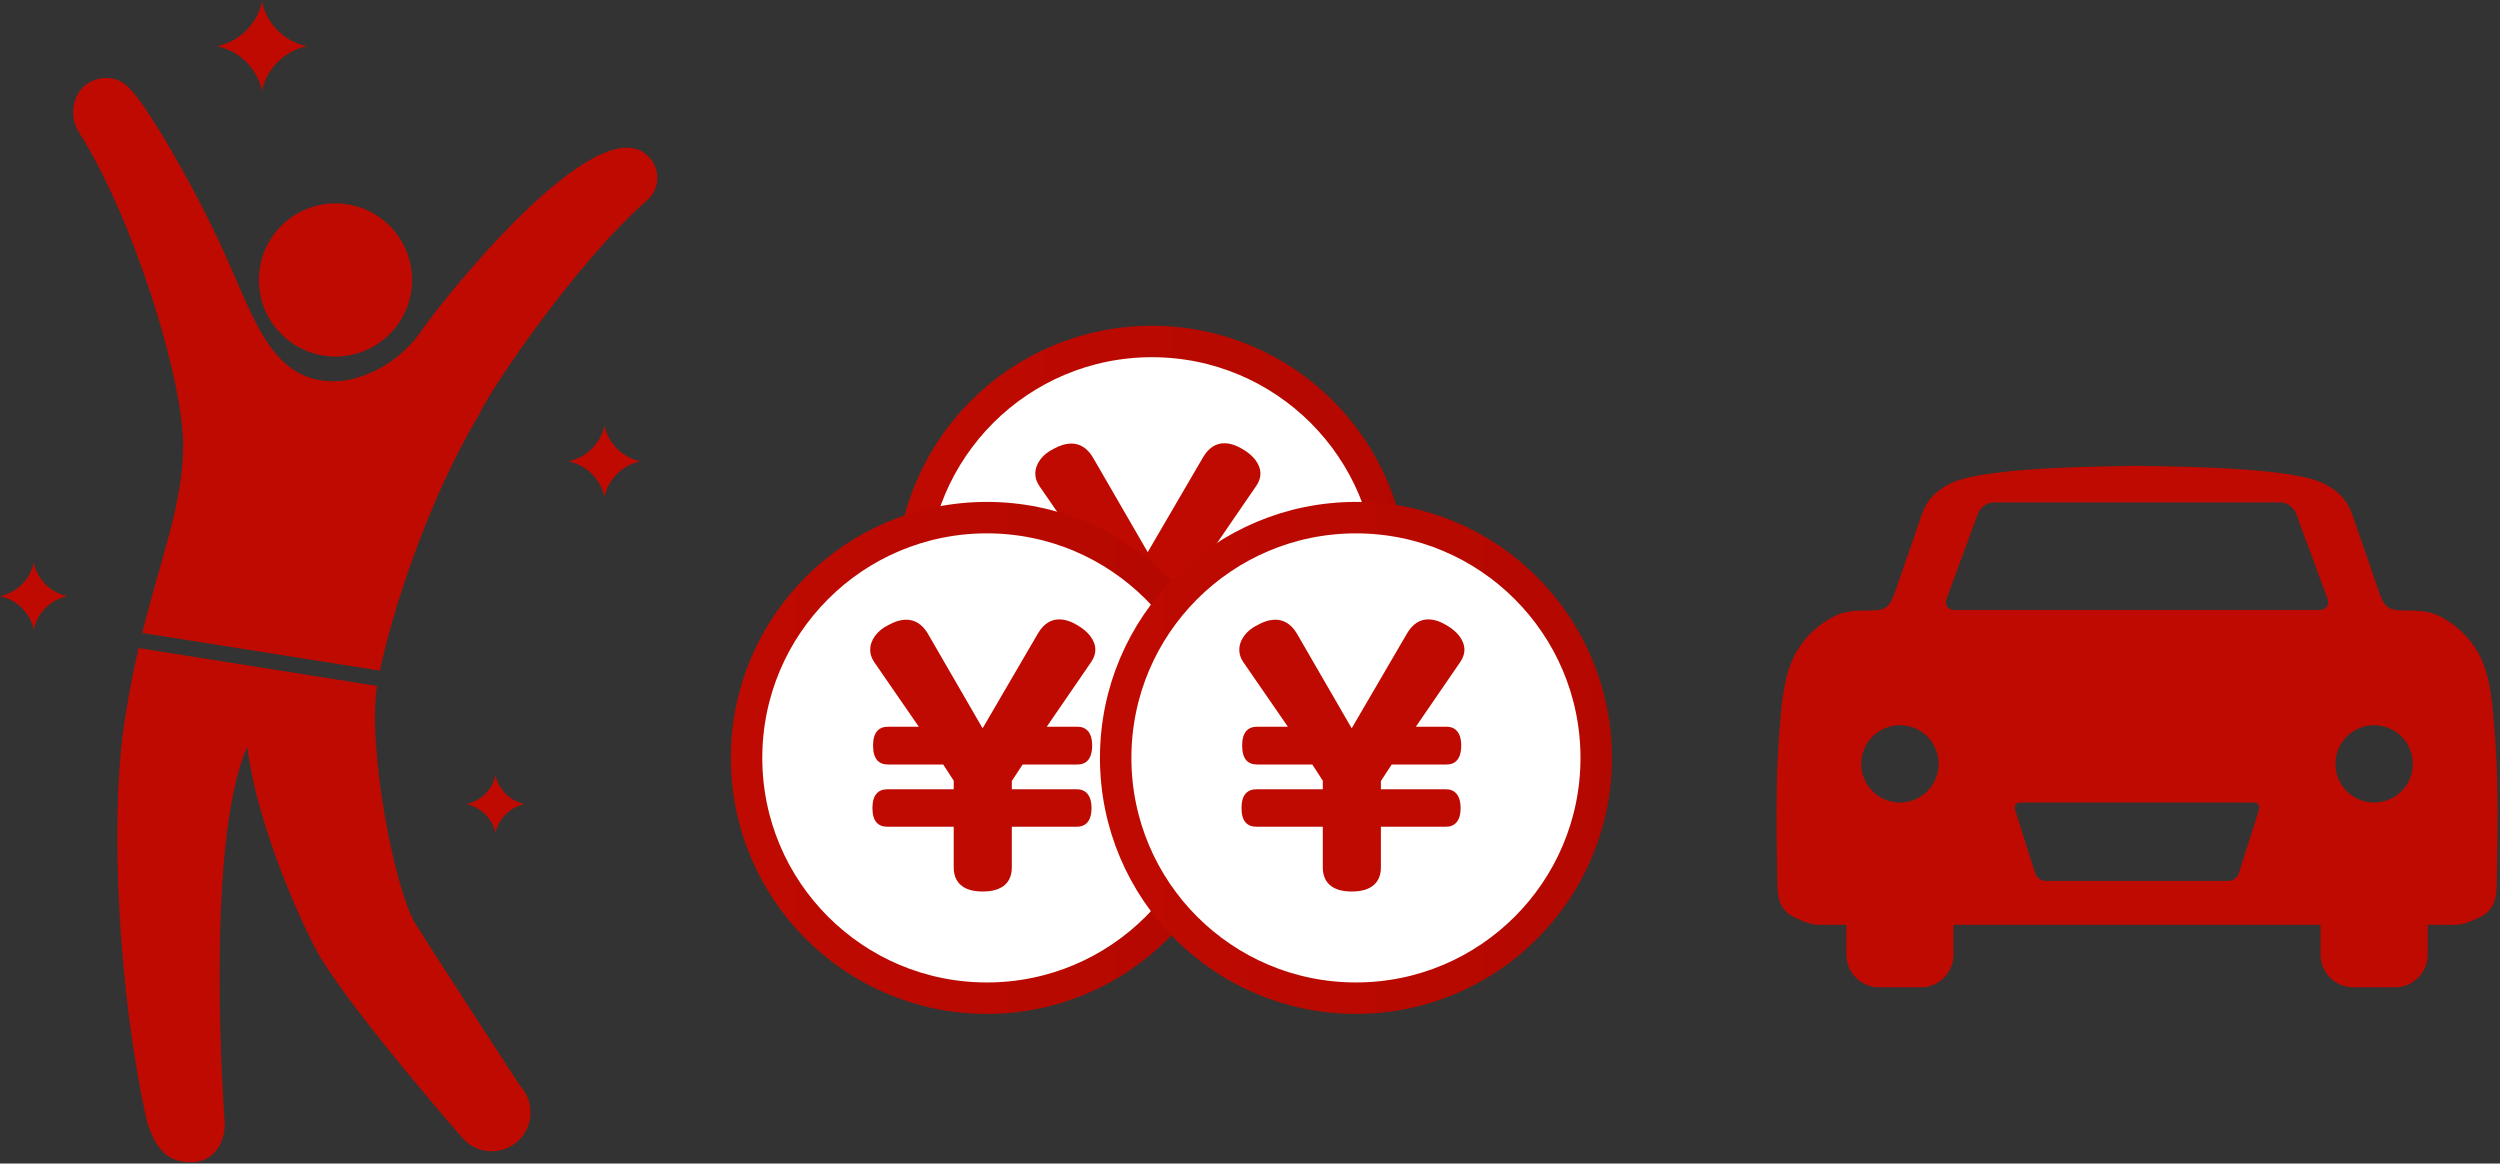 <svg xmlns="http://www.w3.org/2000/svg" xmlns:xlink="http://www.w3.org/1999/xlink" id="&#x30EC;&#x30A4;&#x30E4;&#x30FC;_1" x="0px" y="0px" width="318px" height="148px" viewBox="0 0 318 148" xml:space="preserve"><rect x="0" y="0" width="318" height="148" fill="#333333" stroke="none"/> <g> <path fill="#BF0A01" d="M317.313,93.015c-0.27-3.302-0.479-7.284-2.217-10.21c-1.082-1.82-2.685-3.319-4.552-4.309 c-1.949-1.035-3.444-0.75-5.556-0.874c-1.665-0.099-2.001-1.251-2.491-2.668c-0.469-1.356-0.938-2.713-1.406-4.07 c-0.626-1.805-1.25-3.61-1.871-5.415c-0.666-1.926-1.875-3.113-3.741-4.014c-4.468-2.157-20.787-2.12-23.648-2.2 c-2.859,0.08-19.18,0.042-23.647,2.2c-1.866,0.9-3.075,2.087-3.741,4.014c-0.621,1.805-1.246,3.609-1.87,5.415 c-0.469,1.357-0.938,2.713-1.407,4.07c-0.49,1.417-0.826,2.57-2.493,2.668c-2.11,0.124-3.604-0.162-5.554,0.874 c-1.868,0.99-3.47,2.489-4.552,4.309c-1.739,2.926-1.949,6.908-2.218,10.21c-0.366,4.499-0.402,9.022-0.361,13.534 c0.015,1.659,0.045,3.316,0.079,4.975c0.034,1.659-0.1,3.282,1.226,4.542c0.366,0.347,0.834,0.563,1.293,0.773 c1.061,0.487,1.778,0.796,2.902,0.796h3.372v3.803c0,2.281,1.865,4.146,4.146,4.146h5.335c2.28,0,4.146-1.865,4.146-4.146v-3.803 h46.689v3.803c0,2.281,1.866,4.146,4.147,4.146h5.334c2.28,0,4.146-1.865,4.146-4.146v-3.803h3.371 c1.123,0,1.842-0.309,2.902-0.796c0.459-0.21,0.928-0.426,1.293-0.773c1.326-1.26,1.192-2.883,1.227-4.542 c0.033-1.659,0.063-3.316,0.079-4.975C317.718,102.037,317.68,97.514,317.313,93.015z M241.672,102.086 c-2.718,0-4.921-2.203-4.921-4.92c0-2.719,2.203-4.922,4.921-4.922s4.921,2.203,4.921,4.922 C246.593,99.883,244.39,102.086,241.672,102.086z M287.337,103.026l-2.568,8.082c-0.172,0.519-0.738,0.944-1.261,0.944h-23.354 c-0.522,0-1.088-0.425-1.26-0.944l-2.568-8.082c-0.171-0.52,0.116-0.944,0.639-0.944h29.732 C287.22,102.082,287.508,102.506,287.337,103.026z M295.068,77.588h-46.473c-0.817,0-1.267-0.632-0.999-1.402l4.015-10.878 c0.267-0.771,1.153-1.402,1.97-1.402h36.5c0.817,0,1.703,0.631,1.971,1.402l4.016,10.878 C296.334,76.956,295.885,77.588,295.068,77.588z M301.99,102.086c-2.717,0-4.921-2.203-4.921-4.92c0-2.719,2.204-4.922,4.921-4.922 c2.718,0,4.922,2.203,4.922,4.922C306.912,99.883,304.708,102.086,301.99,102.086z"></path> <g> <g> <linearGradient id="SVGID_1_" gradientUnits="userSpaceOnUse" x1="113.967" y1="74" x2="179.09" y2="74"> <stop offset="0" style="stop-color:#BF0A01"></stop> <stop offset="1" style="stop-color:#B30800"></stop> </linearGradient> <path fill="#FFFFFF" stroke="url(#SVGID_1_)" stroke-width="4" stroke-miterlimit="10" d="M177.09,74.001 c0,16.878-13.682,30.561-30.563,30.561c-16.879,0-30.561-13.683-30.561-30.561c0-16.881,13.682-30.564,30.561-30.564 C163.408,43.438,177.09,57.12,177.09,74.001z"></path> <g> <path fill="#BF0A01" d="M158.065,70.034c1.09,0,1.857,0.727,1.857,2.383c0,1.737-0.768,2.423-1.857,2.423h-6.987l-1.374,2.1 v1.05h8.28c1.091,0,1.858,0.727,1.858,2.383c0,1.697-0.768,2.383-1.858,2.383h-8.28v5.17c0,1.858-1.131,3.07-3.716,3.07 c-2.544,0-3.675-1.212-3.675-3.07v-5.17h-8.441c-1.172,0-1.898-0.687-1.898-2.383c0-1.656,0.727-2.383,1.898-2.383h8.441v-1.09 l-1.333-2.06h-7.028c-1.171,0-1.898-0.687-1.898-2.423c0-1.656,0.728-2.383,1.898-2.383h3.918l-5.654-8.199 c-0.363-0.525-0.525-1.05-0.525-1.575c0-1.252,0.889-2.464,2.303-3.151c0.767-0.444,1.575-0.687,2.302-0.687 c1.01,0,1.979,0.525,2.706,1.737l6.987,12.077l7.068-12.117c0.728-1.211,1.656-1.736,2.666-1.736 c0.727,0,1.494,0.242,2.302,0.727c1.414,0.808,2.303,1.939,2.303,3.151c0,0.484-0.162,1.009-0.525,1.535l-5.654,8.239H158.065z"></path> </g> </g> <g> <linearGradient id="SVGID_2_" gradientUnits="userSpaceOnUse" x1="92.965" y1="96.405" x2="158.09" y2="96.405"> <stop offset="0" style="stop-color:#BF0A01"></stop> <stop offset="1" style="stop-color:#B30800"></stop> </linearGradient> <circle fill="#FFFFFF" stroke="url(#SVGID_2_)" stroke-width="4" stroke-miterlimit="10" cx="125.527" cy="96.406" r="30.563"></circle> <g> <path fill="#BF0A01" d="M137.064,92.439c1.09,0,1.857,0.727,1.857,2.383c0,1.737-0.768,2.423-1.857,2.423h-6.987l-1.374,2.1 v1.05h8.28c1.091,0,1.858,0.727,1.858,2.383c0,1.697-0.768,2.383-1.858,2.383h-8.28v5.17c0,1.858-1.131,3.07-3.716,3.07 c-2.544,0-3.675-1.212-3.675-3.07v-5.17h-8.441c-1.172,0-1.898-0.687-1.898-2.383c0-1.656,0.727-2.383,1.898-2.383h8.441v-1.09 l-1.333-2.06h-7.028c-1.171,0-1.898-0.687-1.898-2.423c0-1.656,0.728-2.383,1.898-2.383h3.918l-5.654-8.199 c-0.363-0.525-0.525-1.05-0.525-1.575c0-1.252,0.889-2.464,2.303-3.151c0.767-0.444,1.575-0.687,2.302-0.687 c1.01,0,1.979,0.525,2.706,1.737l6.987,12.077l7.068-12.117c0.728-1.211,1.656-1.736,2.666-1.736 c0.727,0,1.494,0.242,2.302,0.727c1.414,0.808,2.303,1.939,2.303,3.151c0,0.484-0.162,1.009-0.525,1.535l-5.654,8.239H137.064z"></path> </g> </g> <g> <linearGradient id="SVGID_3_" gradientUnits="userSpaceOnUse" x1="139.914" y1="96.405" x2="205.037" y2="96.405"> <stop offset="0" style="stop-color:#BF0A01"></stop> <stop offset="1" style="stop-color:#B30800"></stop> </linearGradient> <circle fill="#FFFFFF" stroke="url(#SVGID_3_)" stroke-width="4" stroke-miterlimit="10" cx="172.476" cy="96.406" r="30.562"></circle> <g> <path fill="#BF0A01" d="M184.011,92.439c1.09,0,1.857,0.727,1.857,2.383c0,1.737-0.768,2.423-1.857,2.423h-6.987l-1.374,2.1 v1.05h8.28c1.091,0,1.858,0.727,1.858,2.383c0,1.697-0.768,2.383-1.858,2.383h-8.28v5.17c0,1.858-1.131,3.07-3.716,3.07 c-2.544,0-3.675-1.212-3.675-3.07v-5.17h-8.441c-1.172,0-1.898-0.687-1.898-2.383c0-1.656,0.727-2.383,1.898-2.383h8.441v-1.09 l-1.333-2.06h-7.028c-1.171,0-1.898-0.687-1.898-2.423c0-1.656,0.728-2.383,1.898-2.383h3.918l-5.654-8.199 c-0.363-0.525-0.525-1.05-0.525-1.575c0-1.252,0.889-2.464,2.303-3.151c0.767-0.444,1.575-0.687,2.302-0.687 c1.01,0,1.979,0.525,2.706,1.737l6.987,12.077l7.068-12.117c0.728-1.211,1.656-1.736,2.666-1.736 c0.727,0,1.494,0.242,2.302,0.727c1.414,0.808,2.303,1.939,2.303,3.151c0,0.484-0.162,1.009-0.525,1.535l-5.654,8.239H184.011z"></path> </g> </g> </g> <g> <circle fill="#BF0A01" cx="42.672" cy="35.611" r="9.741"></circle> <path fill="#BF0A01" d="M27.61,5.878c3.267,0.675,5.299,3.36,5.717,5.717c0.418-2.356,2.45-5.042,5.717-5.717 c-3.267-0.675-5.299-3.361-5.717-5.717C32.909,2.517,30.877,5.203,27.61,5.878z"></path> <path fill="#BF0A01" d="M0,75.839c2.449,0.505,3.975,2.519,4.287,4.287c0.313-1.768,1.838-3.781,4.287-4.287 c-2.449-0.507-3.974-2.521-4.287-4.289C3.975,73.318,2.449,75.332,0,75.839z"></path> <path fill="#BF0A01" d="M72.313,58.678c2.613,0.541,4.239,2.689,4.573,4.574c0.334-1.885,1.961-4.034,4.573-4.574 c-2.612-0.539-4.239-2.688-4.573-4.573C76.553,55.989,74.927,58.139,72.313,58.678z"></path> <path fill="#BF0A01" d="M59.313,102.285c2.122,0.439,3.443,2.185,3.715,3.717c0.271-1.532,1.593-3.278,3.716-3.717 c-2.123-0.438-3.444-2.184-3.716-3.716C62.756,100.101,61.435,101.847,59.313,102.285z"></path> <g> <path fill="#BF0A01" d="M52.833,117.476c-2.62-4.256-6.111-22.207-4.877-30.223L17.631,82.44 c-0.749,3.219-1.443,6.752-1.978,10.725c-1.549,11.492-0.67,33.053,3.067,49.595c1.214,3.697,2.731,5.002,5.46,5.076 c2.727,0.079,4.341-2.07,4.42-4.799c0,0-2.726-35.52,2.852-48.027c1.32,10.561,7.521,23.895,9.501,27.084 c4.776,7.695,17.973,22.767,17.973,22.767c1.855,2,4.982,2.116,6.983,0.261c1.998-1.857,2.116-4.985,0.26-6.983 C66.169,138.14,54.938,120.896,52.833,117.476z"></path> <path fill="#BF0A01" d="M82.774,20.239c-1.313-1.631-3.24-1.802-5.521-0.94c-8.193,3.055-20.681,18.535-23.76,22.936 c-3.08,4.4-7.921,6.27-11.001,6.27c-8.359,0-10.311-8.688-14.739-18.039c-3.96-8.36-9.304-17.334-11.22-19.14 c-1.341-1.608-3.546-1.827-5.336-0.741c-1.79,1.084-2.584,4.041-1.147,6.254c6.899,10.836,13.248,31.391,13.248,39.751 c0,7.393-2.781,14.182-5.202,23.921l30.222,4.793c1.541-7.369,6.074-21.685,12.655-32.619c1.1-2.696,12.06-19.053,21.23-27.116 C83.833,24.255,84.089,21.869,82.774,20.239z"></path> </g> </g> </g> <g> </g> <g> </g> <g> </g> <g> </g> <g> </g> <g> </g> <g> </g> <g> </g> <g> </g> <g> </g> <g> </g> <g> </g> <g> </g> <g> </g> <g> </g> </svg>
